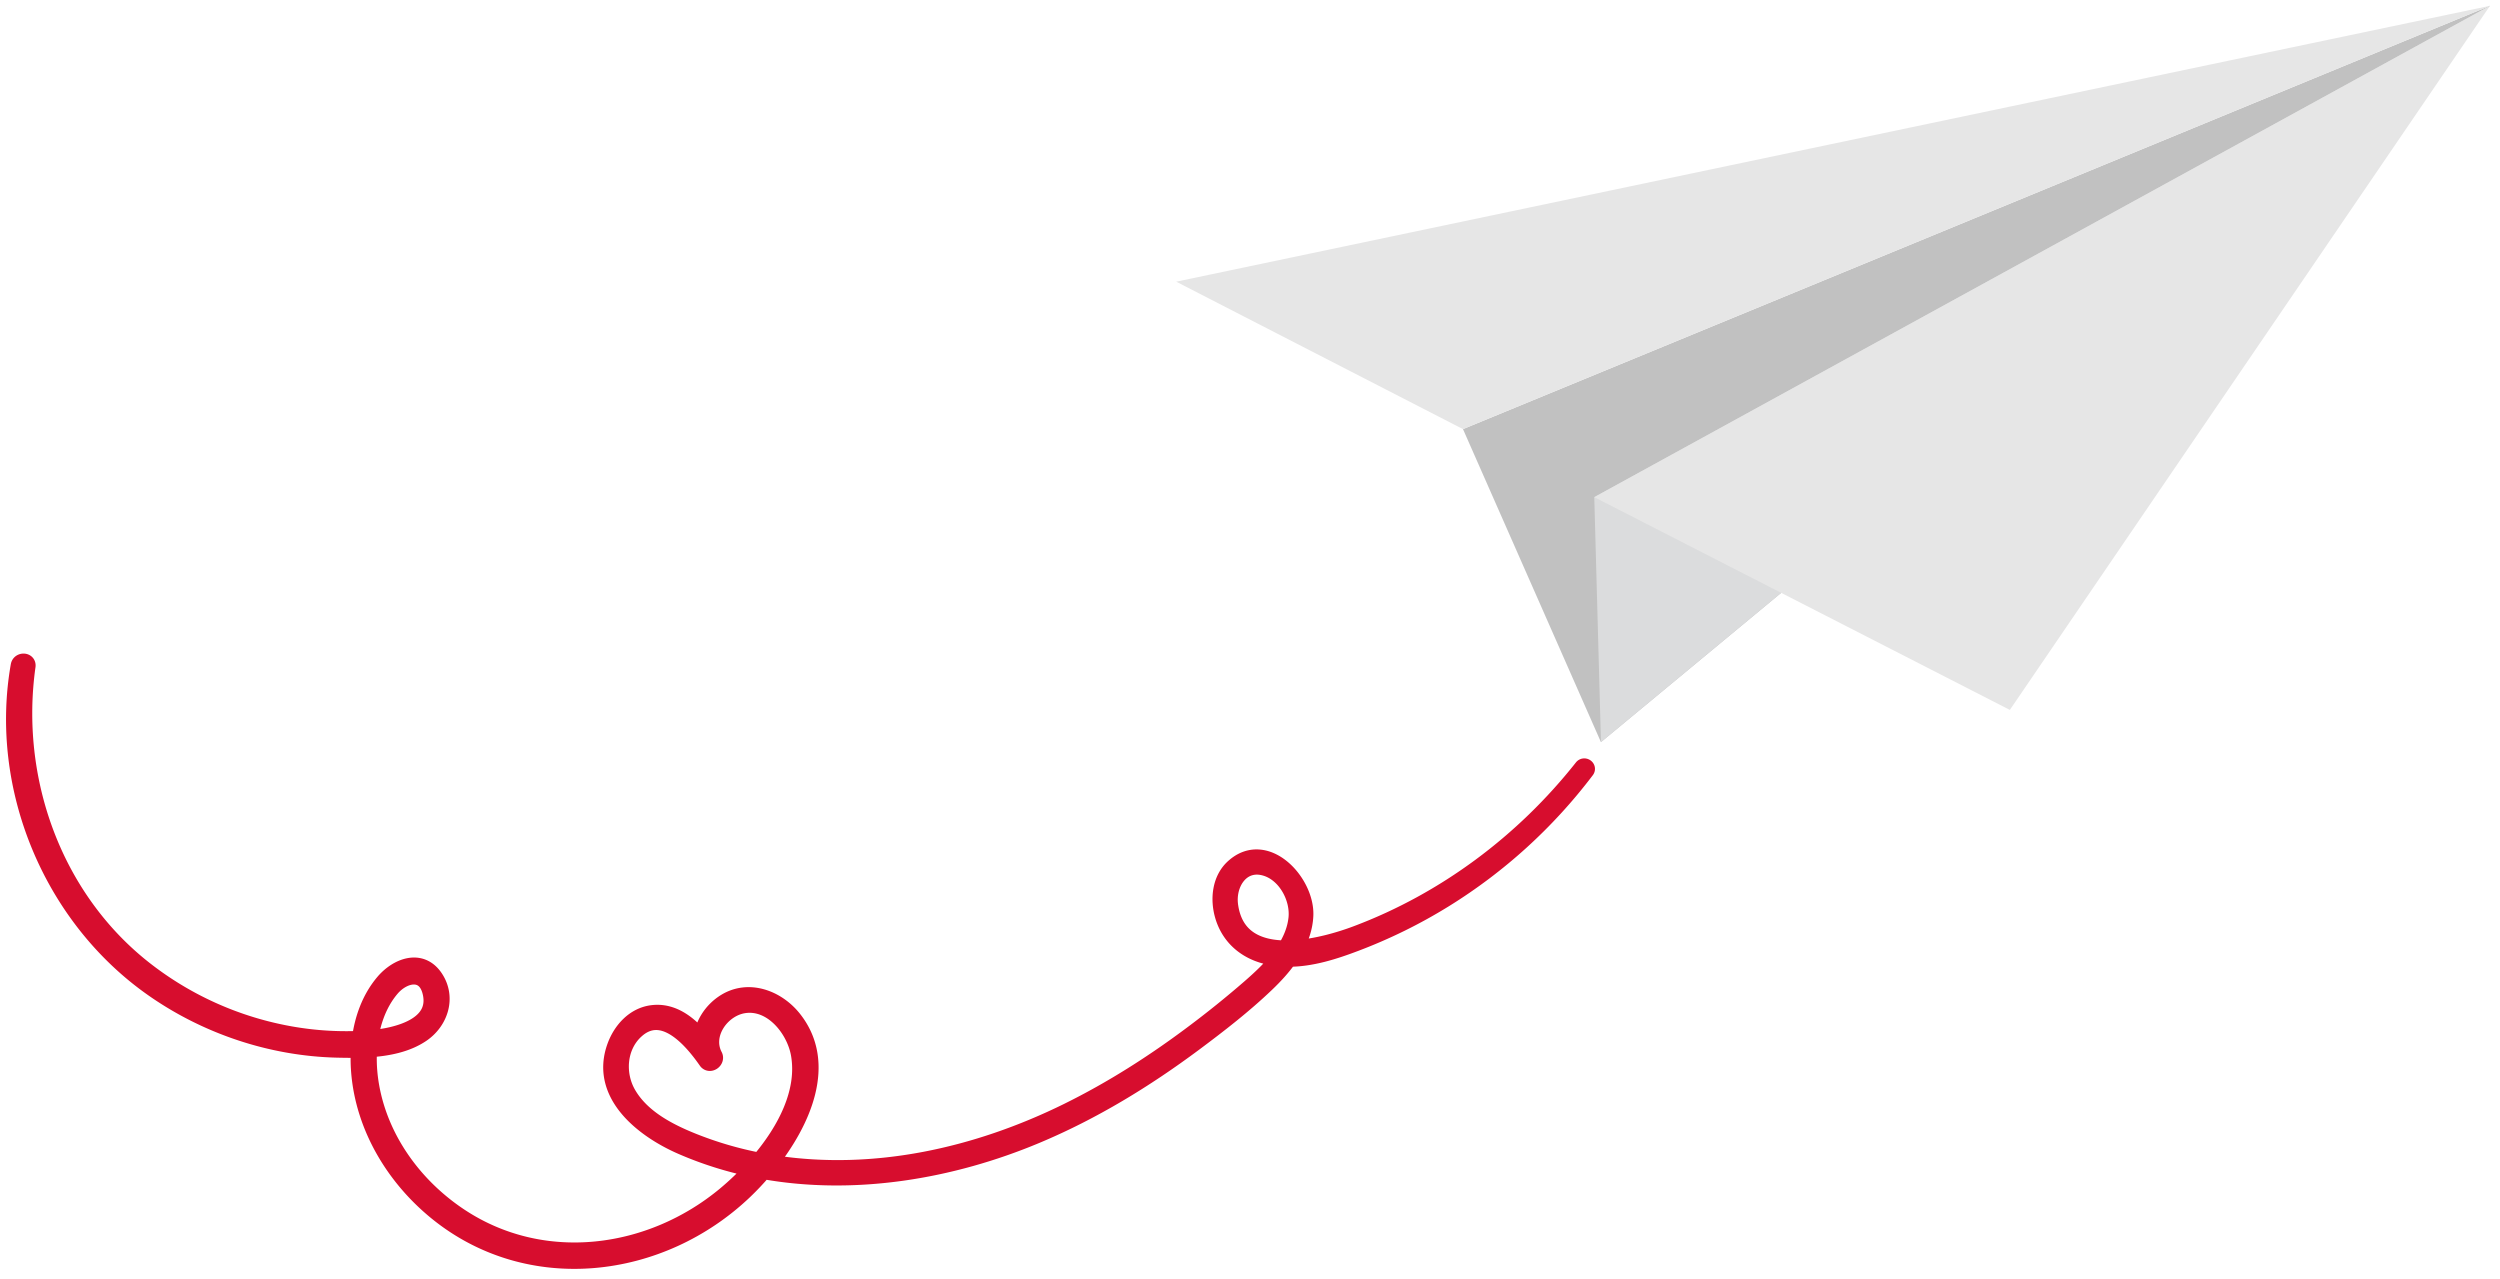 <svg width="213" height="109" viewBox="0 0 213 109" xmlns="http://www.w3.org/2000/svg"><title>paperplanes</title><g fill="none" fill-rule="evenodd"><path d="M104.736 77.127c-.25-1.888 1.038-3.901 3.162-3.225 1.727.55 2.823 2.634 2.626 4.37-.107.948-.466 1.812-.966 2.606-2.372-.016-4.444-.906-4.822-3.75M58.967 97.274c-2.082-.84-4.317-2.012-5.494-4.018-1.003-1.708-.866-4.054.631-5.458 2.345-2.197 4.839.696 6.14 2.57.23.33.755-.048.574-.393-.97-1.846.608-4.082 2.537-4.393 2.44-.391 4.41 2.088 4.782 4.248.558 3.222-1.183 6.516-3.407 9.136a31.165 31.165 0 0 1-5.763-1.692m-27.28-9.84c.301-1.181.818-2.313 1.609-3.247 1.056-1.246 2.936-1.67 3.437.297.768 3.013-3 3.865-5.186 4.041l-.076.005c.053-.37.124-.735.216-1.097m103.17-22.008c-5.024 6.356-11.702 11.354-19.293 14.205-1.423.534-3.412 1.114-5.301 1.227.5-.877.838-1.829.884-2.852.127-2.83-3.316-6.552-6.027-4.072-1.1 1.006-1.26 2.655-.876 4.024.5 1.785 1.838 2.974 3.618 3.428a7.56 7.56 0 0 0 1.204.199c-.746.973-1.676 1.833-2.556 2.6a85.186 85.186 0 0 1-4.86 3.915c-3.352 2.514-6.903 4.776-10.665 6.63-7.719 3.804-16.459 5.771-25.04 4.45-.142-.021-.283-.047-.424-.07 2.826-3.559 5.038-8.506 2.042-12.277-1.357-1.707-3.742-2.64-5.727-1.428-1.153.703-1.957 1.947-2.012 3.242-1.09-1.318-2.49-2.488-4.267-2.257-1.5.196-2.588 1.412-3.088 2.78-1.468 4.023 2.322 7.002 5.577 8.431a30.763 30.763 0 0 0 6.17 1.951 24.22 24.22 0 0 1-2.382 2.28c-6.385 5.318-15.538 6.551-22.622 1.892-3.369-2.215-6.057-5.535-7.234-9.421-.481-1.591-.716-3.295-.595-4.965 1.616-.1 3.245-.413 4.52-1.278 1.548-1.05 2.206-3.071 1.117-4.712-1.17-1.762-3.17-.965-4.302.377-1.152 1.366-1.768 3.086-1.994 4.854a27.1 27.1 0 0 1-5.785-.356 28.166 28.166 0 0 1-12.722-5.644C4.498 76.486.924 66.391 2.28 56.744c.057-.4-.553-.413-.62-.028-1.813 10.327 2.725 21.297 11.25 27.361 4.585 3.262 10.162 5.148 15.79 5.285.62.015 1.278.025 1.948.007-.04.633-.034 1.265.013 1.884.364 4.736 2.962 9.05 6.61 12.004 7.849 6.359 18.986 4.989 26.115-1.805a22.879 22.879 0 0 0 1.643-1.743c7.766 1.395 16.01.005 23.242-3.027 4.81-2.016 9.288-4.75 13.465-7.863 2.11-1.573 4.226-3.214 6.13-5.035.677-.647 1.35-1.37 1.91-2.165 1.946.005 3.902-.629 5.695-1.31a43.976 43.976 0 0 0 7.565-3.727 44.497 44.497 0 0 0 12.075-10.989c.119-.157-.134-.319-.254-.167" stroke="#D70D2E" stroke-width="1.5" fill="#D70D2E"/><path fill="#C1C1C1" d="M212.146.493l-87.5 36.067L136.4 63.228z"/><path fill="#E6E6E6" d="M100.212 23.999l24.433 12.561L212.146.493z"/><path fill="#DBDCDD" d="M212.146.493l-76.314 41.864.57 20.871z"/><path fill="#E6E6E6" d="M212.146.493l-76.314 41.864 35.407 18.128z"/></g></svg>